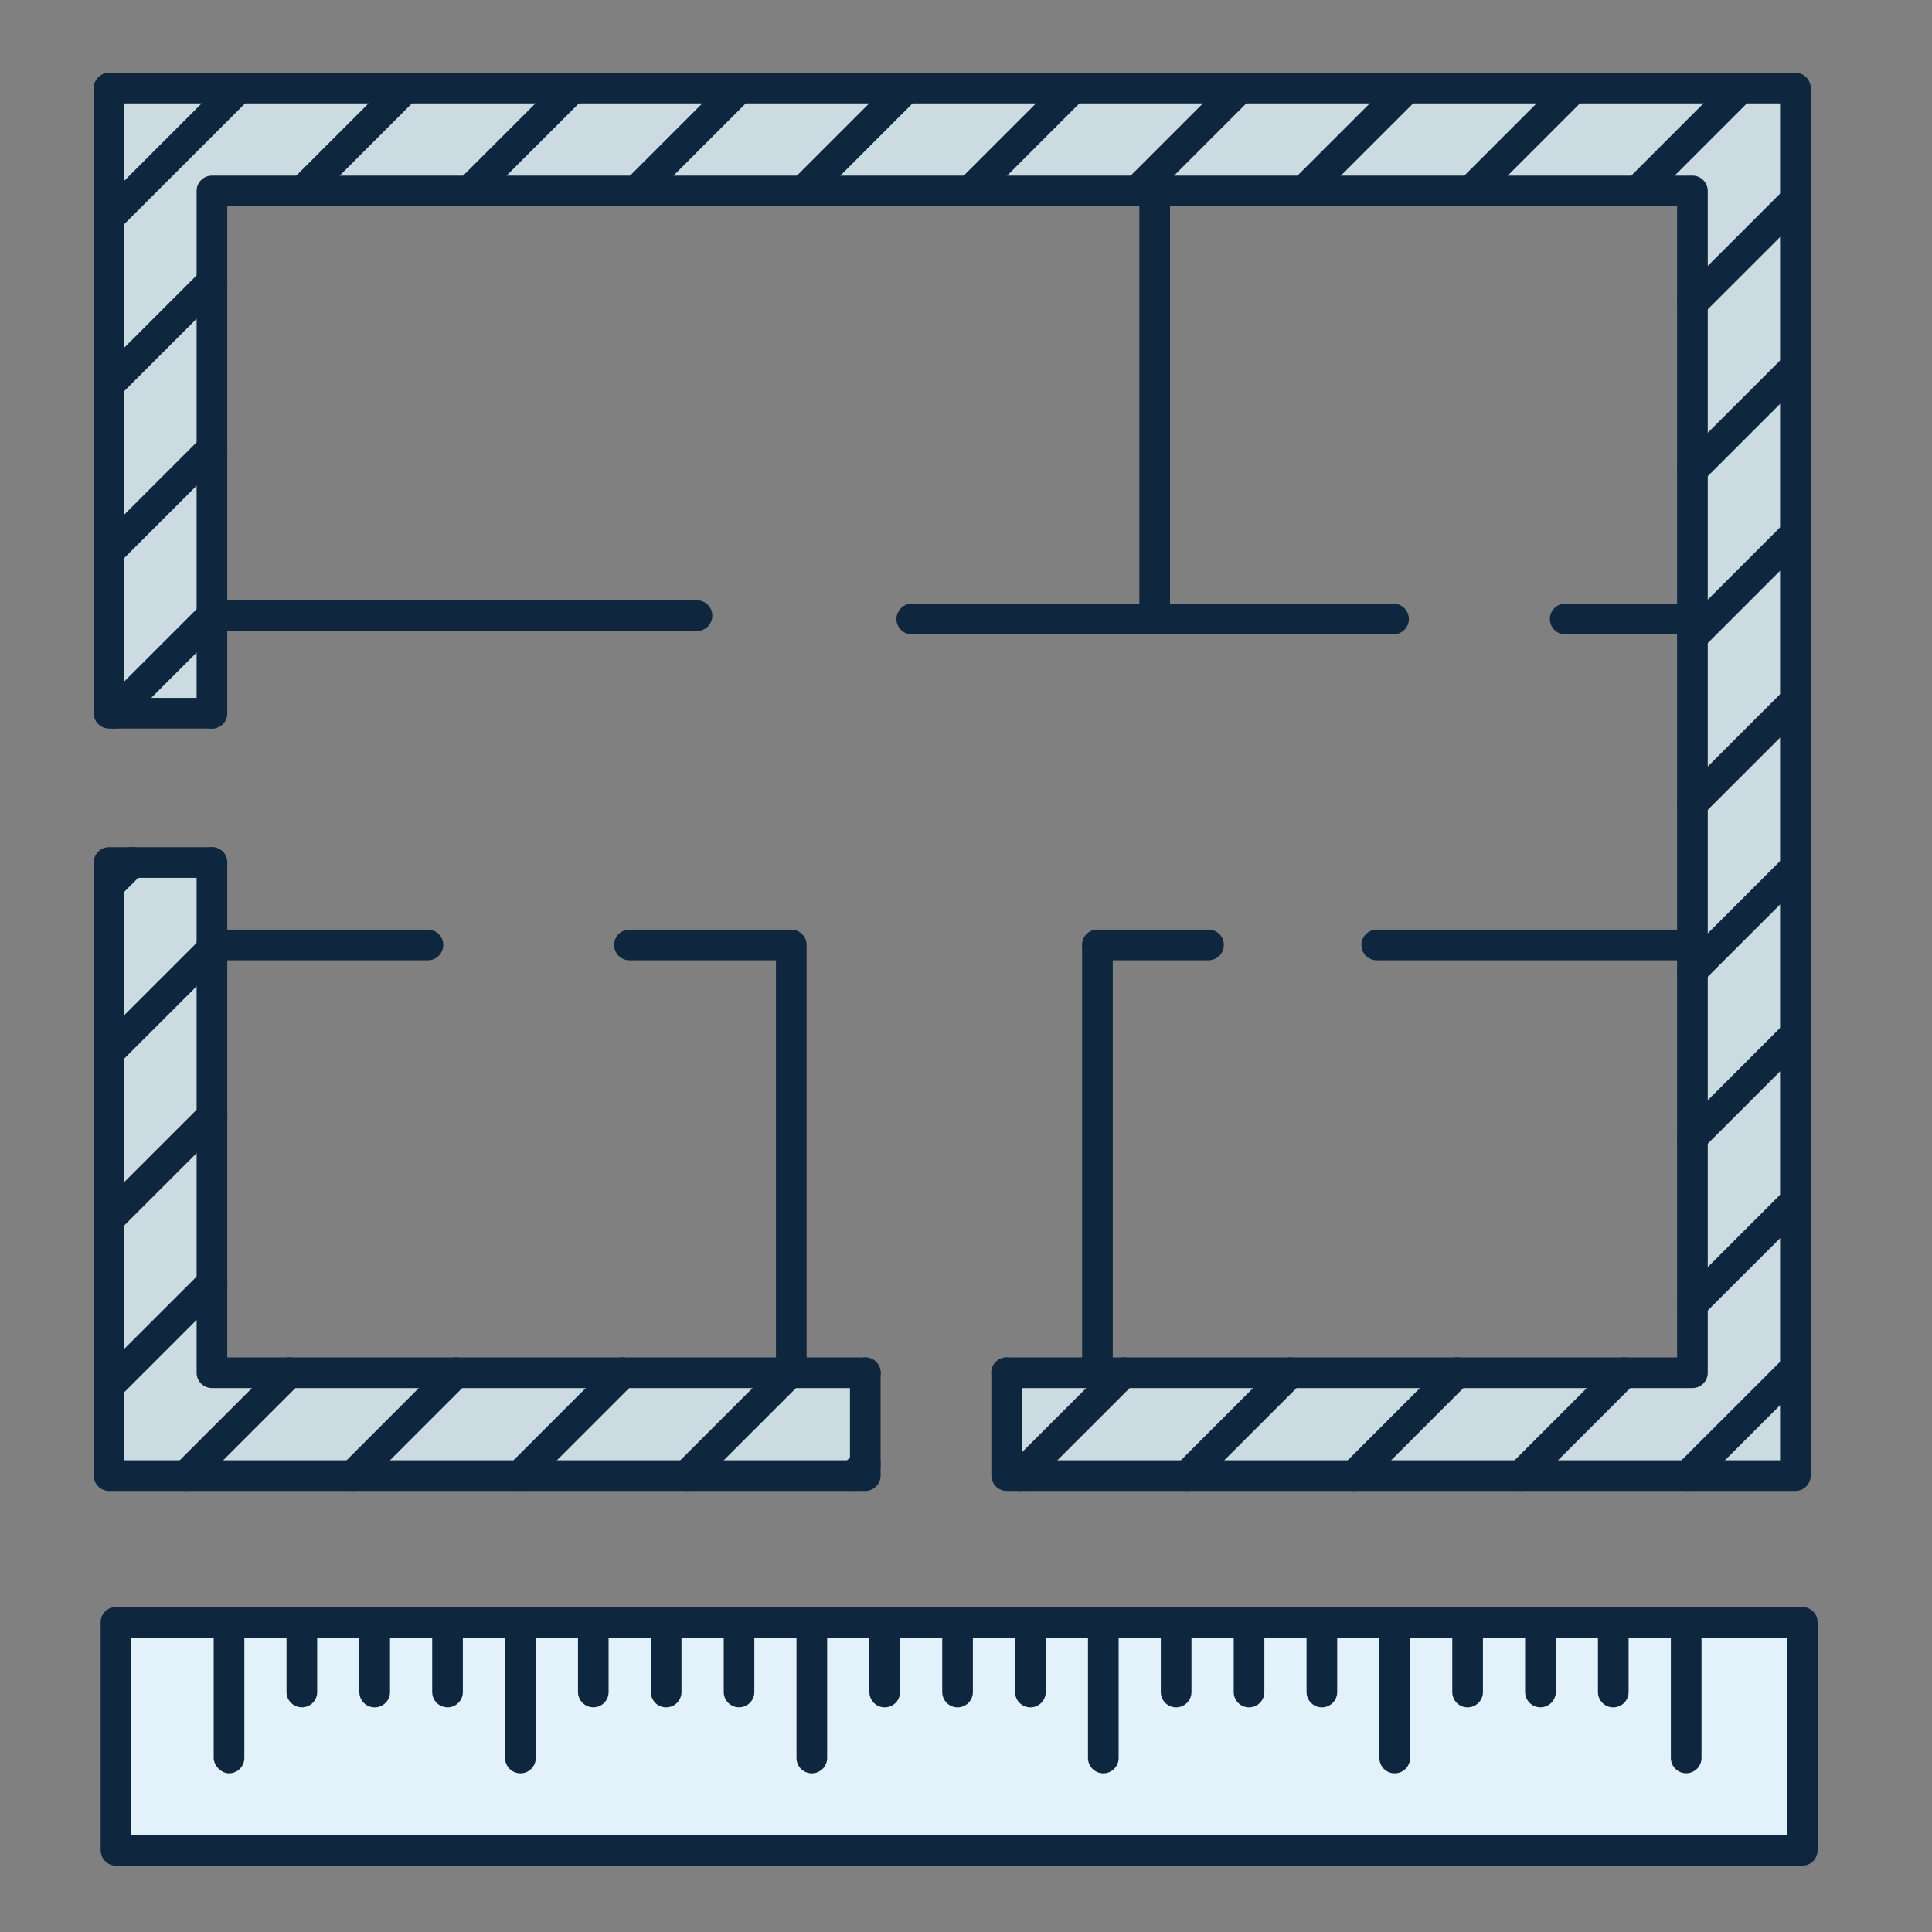 <svg xmlns="http://www.w3.org/2000/svg" id="a" viewBox="0 0 300 300"><rect x="0" y="0" width="300" height="300" fill="#808080" stroke="none"/><defs><style>.b{fill:#e3f1fa;}.c{fill:#ccdbe2;}.d{fill:#0e263e;}</style></defs><g><polygon class="b" points="239.21 251.91 250.51 251.91 261.83 251.91 279.86 251.91 279.86 287.32 18.01 287.32 18 251.91 35.55 251.91 46.87 251.91 58.18 251.91 69.49 251.91 80.81 251.91 92.12 251.91 103.44 251.91 114.75 251.91 126.06 251.91 137.38 251.91 148.69 251.91 160 251.91 171.32 251.91 182.63 251.91 193.95 251.91 205.26 251.91 216.57 251.91 227.89 251.91 239.21 251.91"></polygon><polygon class="c" points="278.79 213.16 278.79 229.13 262.8 229.13 262.1 229.13 278.79 212.44 278.79 213.16"></polygon><polygon class="c" points="278.79 186.53 278.79 212.44 262.1 229.13 236.18 229.13 252.15 213.16 262.8 213.16 262.8 202.5 278.79 186.53"></polygon><polygon class="c" points="278.79 160.61 278.79 186.53 262.8 202.5 262.8 176.6 278.79 160.61"></polygon><polygon class="c" points="278.79 134.71 278.79 160.61 262.8 176.6 262.8 150.68 278.79 134.71"></polygon><polygon class="c" points="278.79 108.8 278.79 134.71 262.8 150.68 262.8 146.73 262.8 124.77 278.79 108.8"></polygon><polygon class="c" points="278.79 82.88 278.79 108.8 262.8 124.77 262.8 98.87 278.79 82.88"></polygon><polygon class="c" points="278.79 56.98 278.79 82.88 262.8 98.87 262.8 96.11 262.8 72.95 278.79 56.98"></polygon><polygon class="c" points="278.79 31.07 278.79 56.98 262.8 72.95 262.8 47.04 278.79 31.07"></polygon><polygon class="c" points="278.79 29.65 278.79 31.07 262.8 47.04 262.8 29.65 254.29 29.65 270.26 13.68 278.79 13.68 278.79 29.65"></polygon><polygon class="c" points="270.26 13.68 254.29 29.65 228.37 29.65 244.34 13.68 262.8 13.68 270.26 13.68"></polygon><polygon class="c" points="252.15 213.16 236.18 229.13 210.27 229.13 226.24 213.16 252.15 213.16"></polygon><polygon class="c" points="244.34 13.68 228.37 29.65 202.46 29.65 218.44 13.68 244.34 13.68"></polygon><polygon class="c" points="226.24 213.16 210.27 229.13 184.36 229.13 200.33 213.16 226.24 213.16"></polygon><polygon class="c" points="218.44 13.68 202.46 29.65 179.3 29.65 176.56 29.65 192.53 13.68 218.44 13.68"></polygon><polygon class="c" points="200.33 213.16 184.36 229.13 158.44 229.13 174.43 213.16 200.33 213.16"></polygon><polygon class="c" points="192.53 13.68 176.56 29.65 150.64 29.65 166.61 13.68 192.53 13.68"></polygon><polygon class="c" points="174.43 213.16 158.44 229.13 156.31 229.13 156.31 213.16 170.41 213.16 174.43 213.16"></polygon><polygon class="c" points="166.61 13.68 150.64 29.65 124.74 29.65 140.71 13.68 166.61 13.68"></polygon><polygon class="c" points="140.71 13.68 124.74 29.65 98.83 29.65 114.8 13.68 140.71 13.68"></polygon><polygon class="c" points="134.36 227.31 134.36 229.13 132.54 229.13 134.36 227.31"></polygon><polygon class="c" points="122.61 213.16 122.87 213.16 134.36 213.16 134.36 227.31 132.54 229.13 106.63 229.13 122.61 213.16"></polygon><polygon class="c" points="122.61 213.16 106.63 229.13 80.73 229.13 96.69 213.16 122.61 213.16"></polygon><polygon class="c" points="114.8 13.68 98.83 29.65 72.91 29.65 88.89 13.68 114.8 13.68"></polygon><polygon class="c" points="96.69 213.16 80.73 229.13 54.81 229.13 70.78 213.16 96.69 213.16"></polygon><polygon class="c" points="88.89 13.68 72.91 29.65 47 29.65 62.97 13.68 88.89 13.68"></polygon><polygon class="c" points="70.78 213.16 54.81 229.13 32.91 229.13 28.9 229.13 44.88 213.16 70.78 213.16"></polygon><polygon class="c" points="62.97 13.68 47 29.65 32.91 29.65 32.91 43.75 16.93 59.72 16.93 33.81 37.07 13.68 62.97 13.68"></polygon><polygon class="c" points="44.88 213.16 28.9 229.13 16.93 229.13 16.93 215.18 32.91 199.21 32.91 213.16 44.88 213.16"></polygon><polygon class="c" points="37.07 13.68 16.93 33.81 16.93 29.65 16.93 13.68 32.91 13.68 37.07 13.68"></polygon><polygon class="c" points="32.91 147.4 32.91 173.31 16.93 189.28 16.93 163.37 32.91 147.4"></polygon><polygon class="c" points="32.91 147.4 16.93 163.37 16.93 146.73 16.93 137.46 20.46 133.93 32.91 133.93 32.91 146.73 32.91 147.4"></polygon><polygon class="c" points="17.73 110.75 32.91 95.58 32.91 95.6 32.91 110.75 17.73 110.75"></polygon><polygon class="c" points="32.91 43.75 32.91 69.66 16.93 85.63 16.93 59.72 32.91 43.75"></polygon><polygon class="c" points="20.46 133.93 16.93 137.46 16.93 133.93 20.46 133.93"></polygon><polygon class="c" points="16.93 213.16 16.93 189.28 32.91 173.31 32.91 199.21 16.93 215.18 16.93 213.16"></polygon><polygon class="c" points="32.91 69.66 32.91 95.58 17.73 110.75 16.93 110.75 16.93 95.6 16.93 85.63 32.91 69.66"></polygon></g><g><path class="d" d="M66.45,149.11H32.91c-1.32,0-2.39-1.07-2.39-2.38s1.06-2.38,2.38-2.38h33.55c1.32,0,2.38,1.07,2.38,2.38s-1.07,2.38-2.38,2.38Z"></path><path class="d" d="M108.23,97.98H32.91c-1.32,0-2.39-1.07-2.39-2.38s1.06-2.38,2.38-2.38H108.23c1.32,0,2.38,1.07,2.38,2.38s-1.07,2.38-2.38,2.38Z"></path><path class="d" d="M216.39,98.5h-74.81c-1.32,0-2.38-1.07-2.38-2.38s1.07-2.38,2.38-2.38h74.81c1.32,0,2.38,1.07,2.38,2.38s-1.07,2.38-2.38,2.38Z"></path><path class="d" d="M262.8,98.5h-19.76c-1.32,0-2.38-1.07-2.38-2.38s1.07-2.38,2.38-2.38h19.76c1.32,0,2.38,1.07,2.38,2.38s-1.07,2.38-2.38,2.38Z"></path><path class="d" d="M179.3,97.98c-1.32,0-2.38-1.07-2.38-2.38V29.65c0-1.32,1.07-2.38,2.38-2.38s2.38,1.07,2.38,2.38V95.6c0,1.32-1.07,2.38-2.38,2.38Z"></path><path class="d" d="M122.87,215.54c-1.32,0-2.38-1.07-2.38-2.38v-64.05h-22.75c-1.32,0-2.38-1.07-2.38-2.38s1.07-2.38,2.38-2.38h25.13c1.32,0,2.38,1.07,2.38,2.38v66.43c0,1.32-1.07,2.38-2.38,2.38Z"></path><path class="d" d="M187.66,149.11h-17.24c-1.32,0-2.38-1.07-2.38-2.38s1.07-2.38,2.38-2.38h17.24c1.32,0,2.38,1.07,2.38,2.38s-1.07,2.38-2.38,2.38Z"></path><path class="d" d="M262.8,149.11h-49.02c-1.32,0-2.38-1.07-2.38-2.38s1.07-2.38,2.38-2.38h49.02c1.32,0,2.38,1.07,2.38,2.38s-1.07,2.38-2.38,2.38Z"></path><path class="d" d="M170.41,215.54c-1.32,0-2.38-1.07-2.38-2.38v-66.43c0-1.32,1.07-2.38,2.38-2.38s2.38,1.07,2.38,2.38v66.43c0,1.32-1.07,2.38-2.38,2.38Z"></path><path class="d" d="M262.8,215.54h-106.49c-1.32,0-2.38-1.07-2.38-2.38s1.07-2.38,2.38-2.38h104.11V32.03H35.29V110.75c0,1.32-1.07,2.38-2.38,2.38s-2.38-1.07-2.38-2.38V29.65c0-1.32,1.07-2.38,2.38-2.38h229.89c1.32,0,2.38,1.07,2.38,2.38V213.16c0,1.32-1.07,2.38-2.38,2.38Z"></path><path class="d" d="M278.79,231.51h-122.47c-1.32,0-2.38-1.07-2.38-2.38v-15.97c0-1.32,1.07-2.38,2.38-2.38s2.38,1.07,2.38,2.38v13.59h117.71V16.06H19.31V108.37h13.6c1.32,0,2.38,1.07,2.38,2.38s-1.07,2.38-2.38,2.38h-15.98c-1.32,0-2.38-1.07-2.38-2.38V13.68c0-1.32,1.07-2.38,2.38-2.38H278.79c1.32,0,2.38,1.07,2.38,2.38V229.13c0,1.32-1.07,2.38-2.38,2.38Z"></path><path class="d" d="M134.36,215.54H32.91c-1.32,0-2.38-1.07-2.38-2.38v-79.23c0-1.32,1.07-2.38,2.38-2.38s2.38,1.07,2.38,2.38v76.85h99.07c1.32,0,2.38,1.07,2.38,2.38s-1.07,2.38-2.38,2.38Z"></path><path class="d" d="M134.36,231.51H16.93c-1.32,0-2.38-1.07-2.38-2.38v-95.2c0-1.32,1.07-2.38,2.38-2.38h15.98c1.32,0,2.38,1.07,2.38,2.38s-1.07,2.38-2.38,2.38h-13.6v90.44h112.67v-13.59c0-1.32,1.07-2.38,2.38-2.38s2.38,1.07,2.38,2.38v15.97c0,1.32-1.07,2.38-2.38,2.38Z"></path><path class="d" d="M16.93,36.19c-.61,0-1.22-.23-1.68-.7-.93-.93-.93-2.44,0-3.37L35.38,11.99c.93-.93,2.44-.93,3.37,0,.93,.93,.93,2.44,0,3.37l-20.14,20.13c-.46,.46-1.07,.7-1.68,.7Z"></path><path class="d" d="M16.93,62.1c-.61,0-1.22-.23-1.68-.7-.93-.93-.93-2.44,0-3.37l15.98-15.97c.93-.93,2.44-.93,3.37,0,.93,.93,.93,2.44,0,3.37l-15.98,15.97c-.46,.46-1.07,.7-1.68,.7Z"></path><path class="d" d="M47,32.03c-.61,0-1.22-.23-1.68-.7-.93-.93-.93-2.44,0-3.37l15.97-15.97c.93-.93,2.44-.93,3.37,0,.93,.93,.93,2.44,0,3.37l-15.97,15.97c-.46,.47-1.07,.7-1.68,.7Z"></path><path class="d" d="M16.93,88.02c-.61,0-1.22-.23-1.68-.7-.93-.93-.93-2.44,0-3.37l15.98-15.97c.93-.93,2.44-.93,3.37,0,.93,.93,.93,2.44,0,3.37l-15.98,15.97c-.46,.46-1.07,.7-1.68,.7Z"></path><path class="d" d="M72.91,32.03c-.61,0-1.22-.23-1.68-.7-.93-.93-.93-2.44,0-3.37l15.98-15.97c.93-.93,2.44-.93,3.37,0,.93,.93,.93,2.44,0,3.37l-15.98,15.97c-.46,.46-1.07,.7-1.68,.7Z"></path><path class="d" d="M17.73,113.13c-.61,0-1.22-.23-1.68-.7-.93-.93-.93-2.44,0-3.37l15.18-15.17c.93-.93,2.44-.93,3.37,0,.93,.93,.93,2.44,0,3.37l-15.18,15.17c-.46,.46-1.07,.7-1.68,.7Z"></path><path class="d" d="M98.83,32.03c-.61,0-1.22-.23-1.68-.7-.93-.93-.93-2.44,0-3.37l15.97-15.97c.93-.93,2.44-.93,3.37,0,.93,.93,.93,2.44,0,3.37l-15.97,15.97c-.46,.47-1.07,.7-1.68,.7Z"></path><path class="d" d="M16.93,139.85c-.61,0-1.22-.23-1.68-.7-.93-.93-.93-2.44,0-3.37l3.54-3.54c.93-.93,2.44-.93,3.37,0,.93,.93,.93,2.44,0,3.37l-3.54,3.54c-.46,.47-1.07,.7-1.68,.7Z"></path><path class="d" d="M124.74,32.03c-.61,0-1.22-.23-1.68-.7-.93-.93-.93-2.44,0-3.37l15.97-15.97c.93-.93,2.44-.93,3.37,0,.93,.93,.93,2.44,0,3.37l-15.97,15.97c-.46,.47-1.07,.7-1.68,.7Z"></path><path class="d" d="M16.93,165.75c-.61,0-1.22-.23-1.68-.7-.93-.93-.93-2.44,0-3.37l15.98-15.97c.93-.93,2.44-.93,3.37,0,.93,.93,.93,2.44,0,3.37l-15.98,15.97c-.46,.46-1.07,.7-1.68,.7Z"></path><path class="d" d="M150.64,32.03c-.61,0-1.22-.23-1.68-.7-.93-.93-.93-2.44,0-3.37l15.97-15.97c.93-.93,2.44-.93,3.37,0,.93,.93,.93,2.44,0,3.37l-15.97,15.97c-.46,.47-1.07,.7-1.68,.7Z"></path><path class="d" d="M16.93,191.66c-.61,0-1.22-.23-1.68-.7-.93-.93-.93-2.44,0-3.37l15.98-15.97c.93-.93,2.44-.93,3.37,0,.93,.93,.93,2.44,0,3.37l-15.98,15.97c-.46,.46-1.07,.7-1.68,.7Z"></path><path class="d" d="M176.56,32.03c-.61,0-1.22-.23-1.68-.7-.93-.93-.93-2.44,0-3.37l15.97-15.97c.93-.93,2.44-.93,3.37,0,.93,.93,.93,2.44,0,3.37l-15.97,15.97c-.46,.47-1.07,.7-1.68,.7Z"></path><path class="d" d="M16.93,217.56c-.61,0-1.22-.23-1.68-.7-.93-.93-.93-2.44,0-3.37l15.98-15.97c.93-.93,2.44-.93,3.37,0,.93,.93,.93,2.44,0,3.37l-15.98,15.97c-.46,.46-1.07,.7-1.68,.7Z"></path><path class="d" d="M202.46,32.03c-.61,0-1.22-.23-1.68-.7-.93-.93-.93-2.44,0-3.37l15.98-15.97c.93-.93,2.44-.93,3.37,0,.93,.93,.93,2.44,0,3.37l-15.98,15.97c-.46,.46-1.07,.7-1.68,.7Z"></path><path class="d" d="M28.9,231.51c-.61,0-1.22-.23-1.68-.7-.93-.93-.93-2.44,0-3.37l15.98-15.97c.93-.93,2.44-.93,3.37,0,.93,.93,.93,2.44,0,3.37l-15.98,15.97c-.46,.46-1.07,.7-1.68,.7Z"></path><path class="d" d="M228.37,32.03c-.61,0-1.22-.23-1.68-.7-.93-.93-.93-2.44,0-3.37l15.97-15.97c.93-.93,2.44-.93,3.37,0,.93,.93,.93,2.44,0,3.37l-15.97,15.97c-.46,.47-1.07,.7-1.68,.7Z"></path><path class="d" d="M54.81,231.51c-.61,0-1.22-.23-1.68-.7-.93-.93-.93-2.44,0-3.37l15.97-15.97c.93-.93,2.44-.93,3.37,0,.93,.93,.93,2.44,0,3.37l-15.97,15.97c-.46,.47-1.07,.7-1.68,.7Z"></path><path class="d" d="M254.29,32.03c-.61,0-1.22-.23-1.68-.7-.93-.93-.93-2.44,0-3.37l15.97-15.97c.93-.93,2.44-.93,3.37,0,.93,.93,.93,2.44,0,3.37l-15.97,15.97c-.46,.47-1.07,.7-1.68,.7Z"></path><path class="d" d="M80.73,231.51c-.61,0-1.22-.23-1.68-.7-.93-.93-.93-2.44,0-3.37l15.97-15.97c.93-.93,2.44-.93,3.37,0,.93,.93,.93,2.44,0,3.37l-15.97,15.97c-.46,.47-1.07,.7-1.68,.7Z"></path><path class="d" d="M262.8,49.42c-.61,0-1.22-.23-1.68-.7-.93-.93-.93-2.44,0-3.37l15.98-15.97c.93-.93,2.44-.93,3.37,0,.93,.93,.93,2.44,0,3.37l-15.98,15.97c-.46,.46-1.07,.7-1.68,.7Z"></path><path class="d" d="M106.63,231.51c-.61,0-1.22-.23-1.68-.7-.93-.93-.93-2.44,0-3.37l15.98-15.97c.93-.93,2.44-.93,3.37,0,.93,.93,.93,2.44,0,3.37l-15.98,15.97c-.46,.46-1.07,.7-1.68,.7Z"></path><path class="d" d="M262.8,75.33c-.61,0-1.22-.23-1.68-.7-.93-.93-.93-2.44,0-3.37l15.98-15.97c.93-.93,2.44-.93,3.37,0,.93,.93,.93,2.44,0,3.37l-15.98,15.97c-.46,.46-1.07,.7-1.68,.7Z"></path><path class="d" d="M132.54,231.51c-.61,0-1.22-.23-1.68-.7-.93-.93-.93-2.44,0-3.37l1.82-1.82c.93-.93,2.44-.93,3.37,0,.93,.93,.93,2.44,0,3.37l-1.82,1.82c-.47,.46-1.07,.7-1.68,.7Z"></path><path class="d" d="M262.8,101.25c-.61,0-1.22-.23-1.68-.7-.93-.93-.93-2.44,0-3.37l15.98-15.98c.93-.93,2.44-.93,3.37,0,.93,.93,.93,2.44,0,3.37l-15.98,15.98c-.46,.47-1.07,.7-1.68,.7Z"></path><path class="d" d="M158.44,231.51c-.61,0-1.22-.23-1.68-.7-.93-.93-.93-2.44,0-3.37l15.98-15.97c.93-.93,2.44-.93,3.37,0,.93,.93,.93,2.44,0,3.37l-15.98,15.97c-.46,.46-1.07,.7-1.68,.7Z"></path><path class="d" d="M262.8,127.15c-.61,0-1.22-.23-1.68-.7-.93-.93-.93-2.44,0-3.37l15.98-15.97c.93-.93,2.44-.93,3.37,0,.93,.93,.93,2.44,0,3.37l-15.98,15.97c-.46,.46-1.07,.7-1.68,.7Z"></path><path class="d" d="M262.8,153.06c-.61,0-1.22-.23-1.68-.7-.93-.93-.93-2.44,0-3.37l15.98-15.97c.93-.93,2.44-.93,3.37,0,.93,.93,.93,2.44,0,3.37l-15.98,15.97c-.46,.46-1.07,.7-1.68,.7Z"></path><path class="d" d="M184.36,231.51c-.61,0-1.22-.23-1.68-.7-.93-.93-.93-2.44,0-3.37l15.97-15.97c.93-.93,2.44-.93,3.37,0,.93,.93,.93,2.44,0,3.37l-15.97,15.97c-.46,.47-1.07,.7-1.68,.7Z"></path><path class="d" d="M210.27,231.51c-.61,0-1.22-.23-1.68-.7-.93-.93-.93-2.44,0-3.37l15.97-15.97c.93-.93,2.44-.93,3.37,0,.93,.93,.93,2.44,0,3.37l-15.97,15.97c-.46,.47-1.07,.7-1.68,.7Z"></path><path class="d" d="M262.8,178.98c-.61,0-1.22-.23-1.68-.7-.93-.93-.93-2.44,0-3.37l15.98-15.98c.93-.93,2.44-.93,3.37,0,.93,.93,.93,2.44,0,3.37l-15.98,15.98c-.46,.47-1.07,.7-1.68,.7Z"></path><path class="d" d="M262.8,204.88c-.61,0-1.22-.23-1.68-.7-.93-.93-.93-2.44,0-3.37l15.98-15.97c.93-.93,2.44-.93,3.37,0,.93,.93,.93,2.44,0,3.37l-15.98,15.97c-.46,.46-1.07,.7-1.68,.7Z"></path><path class="d" d="M236.18,231.51c-.61,0-1.22-.23-1.68-.7-.93-.93-.93-2.44,0-3.37l15.97-15.97c.93-.93,2.44-.93,3.37,0,.93,.93,.93,2.44,0,3.37l-15.97,15.97c-.46,.47-1.07,.7-1.68,.7Z"></path><path class="d" d="M262.1,231.51c-.61,0-1.22-.23-1.68-.7-.93-.93-.93-2.44,0-3.37l16.69-16.68c.93-.93,2.44-.93,3.37,0,.93,.93,.93,2.44,0,3.37l-16.69,16.68c-.46,.47-1.07,.7-1.68,.7Z"></path><path class="d" d="M279.86,289.7H18.01c-1.32,0-2.38-1.07-2.38-2.38v-35.41c-.01-.63,.24-1.24,.69-1.68,.45-.45,1.05-.7,1.68-.7H279.86c1.32,0,2.38,1.07,2.38,2.38v35.41c0,1.32-1.07,2.38-2.38,2.38Zm-259.46-4.76H277.48v-30.64H20.38v30.64Z"></path><path class="d" d="M69.49,265.11c-1.32,0-2.38-1.07-2.38-2.38v-10.81c0-1.32,1.07-2.39,2.38-2.39s2.38,1.06,2.38,2.38v10.83c0,1.32-1.07,2.38-2.38,2.38Z"></path><path class="d" d="M114.76,265.11c-1.31,0-2.38-1.06-2.38-2.38v-10.81c-.01-1.32,1.05-2.38,2.37-2.38h0c1.31,0,2.38,1.06,2.38,2.38v10.81c.01,1.32-1.05,2.38-2.37,2.38h0Z"></path><path class="d" d="M160,265.12c-1.32,0-2.38-1.07-2.38-2.38v-10.83c0-1.32,1.07-2.38,2.38-2.38s2.38,1.07,2.38,2.38v10.83c0,1.32-1.07,2.38-2.38,2.38Z"></path><path class="d" d="M205.26,265.12c-1.32,0-2.38-1.07-2.38-2.38v-10.83c0-1.32,1.07-2.38,2.38-2.38s2.38,1.07,2.38,2.38v10.83c0,1.32-1.07,2.38-2.38,2.38Z"></path><path class="d" d="M250.51,265.12c-1.32,0-2.38-1.07-2.38-2.38v-10.83c0-1.32,1.07-2.38,2.38-2.38s2.38,1.07,2.38,2.38v10.83c0,1.32-1.07,2.38-2.38,2.38Z"></path><path class="d" d="M46.87,265.11c-1.32,0-2.38-1.07-2.38-2.38v-10.81c0-1.32,1.07-2.39,2.38-2.39s2.38,1.06,2.38,2.38v10.83c0,1.32-1.07,2.38-2.38,2.38Z"></path><path class="d" d="M92.13,265.11c-1.31,0-2.38-1.06-2.38-2.38v-10.81c-.01-1.32,1.05-2.38,2.37-2.38h0c1.31,0,2.38,1.06,2.38,2.38v10.81c.01,1.32-1.05,2.38-2.37,2.38h0Z"></path><path class="d" d="M137.38,265.12c-1.32,0-2.38-1.07-2.38-2.38v-10.83c0-1.32,1.07-2.38,2.38-2.38s2.38,1.07,2.38,2.38v10.83c0,1.32-1.07,2.38-2.38,2.38Z"></path><path class="d" d="M182.63,265.12c-1.32,0-2.38-1.07-2.38-2.38v-10.83c0-1.32,1.07-2.38,2.38-2.38s2.38,1.07,2.38,2.38v10.83c0,1.32-1.07,2.38-2.38,2.38Z"></path><path class="d" d="M227.89,265.12c-1.32,0-2.38-1.07-2.38-2.38v-10.83c0-1.32,1.07-2.38,2.38-2.38s2.38,1.07,2.38,2.38v10.83c0,1.32-1.07,2.38-2.38,2.38Z"></path><rect class="d" x="33.18" y="249.53" width="4.76" height="25.83" rx="2.38" ry="2.38"></rect><path class="d" d="M80.81,275.36c-1.32,0-2.38-1.07-2.38-2.38v-21.07c0-1.32,1.07-2.38,2.38-2.38s2.38,1.07,2.38,2.38v21.07c0,1.32-1.07,2.38-2.38,2.38Z"></path><path class="d" d="M126.06,275.36c-1.32,0-2.38-1.07-2.38-2.38v-21.07c0-1.32,1.07-2.38,2.38-2.38s2.38,1.07,2.38,2.38v21.07c0,1.32-1.07,2.38-2.38,2.38Z"></path><path class="d" d="M171.32,275.36c-1.32,0-2.38-1.07-2.38-2.38v-21.07c0-1.32,1.07-2.38,2.38-2.38s2.38,1.07,2.38,2.38v21.07c0,1.32-1.07,2.38-2.38,2.38Z"></path><path class="d" d="M216.57,275.36c-1.32,0-2.38-1.07-2.38-2.38v-21.07c0-1.32,1.07-2.38,2.38-2.38s2.38,1.07,2.38,2.38v21.07c0,1.32-1.07,2.38-2.38,2.38Z"></path><path class="d" d="M261.83,275.35c-1.32,0-2.38-1.07-2.38-2.38v-21.06c0-1.32,1.07-2.39,2.38-2.39s2.38,1.06,2.38,2.38v21.07c0,1.32-1.07,2.38-2.38,2.38Z"></path><path class="d" d="M58.18,265.12c-1.32,0-2.38-1.07-2.38-2.38v-10.83c0-1.32,1.07-2.38,2.38-2.38s2.38,1.07,2.38,2.38v10.83c0,1.32-1.07,2.38-2.38,2.38Z"></path><path class="d" d="M103.44,265.12c-1.32,0-2.38-1.07-2.38-2.38v-10.83c0-1.32,1.07-2.38,2.38-2.38s2.38,1.07,2.38,2.38v10.83c0,1.32-1.07,2.38-2.38,2.38Z"></path><path class="d" d="M148.69,265.12c-1.32,0-2.38-1.07-2.38-2.38v-10.83c0-1.32,1.07-2.38,2.38-2.38s2.38,1.07,2.38,2.38v10.83c0,1.32-1.07,2.38-2.38,2.38Z"></path><path class="d" d="M193.95,265.12c-1.32,0-2.38-1.07-2.38-2.38v-10.83c0-1.32,1.07-2.38,2.38-2.38s2.38,1.07,2.38,2.38v10.83c0,1.32-1.07,2.38-2.38,2.38Z"></path><path class="d" d="M239.2,265.11h0c-1.32,0-2.38-1.07-2.38-2.38v-10.71c-.02-.67,.23-1.34,.74-1.84,.95-.91,2.45-.88,3.36,.08,.42,.44,.67,1.05,.67,1.66v10.81c-.01,1.31-1.08,2.38-2.39,2.38Z"></path></g></svg>